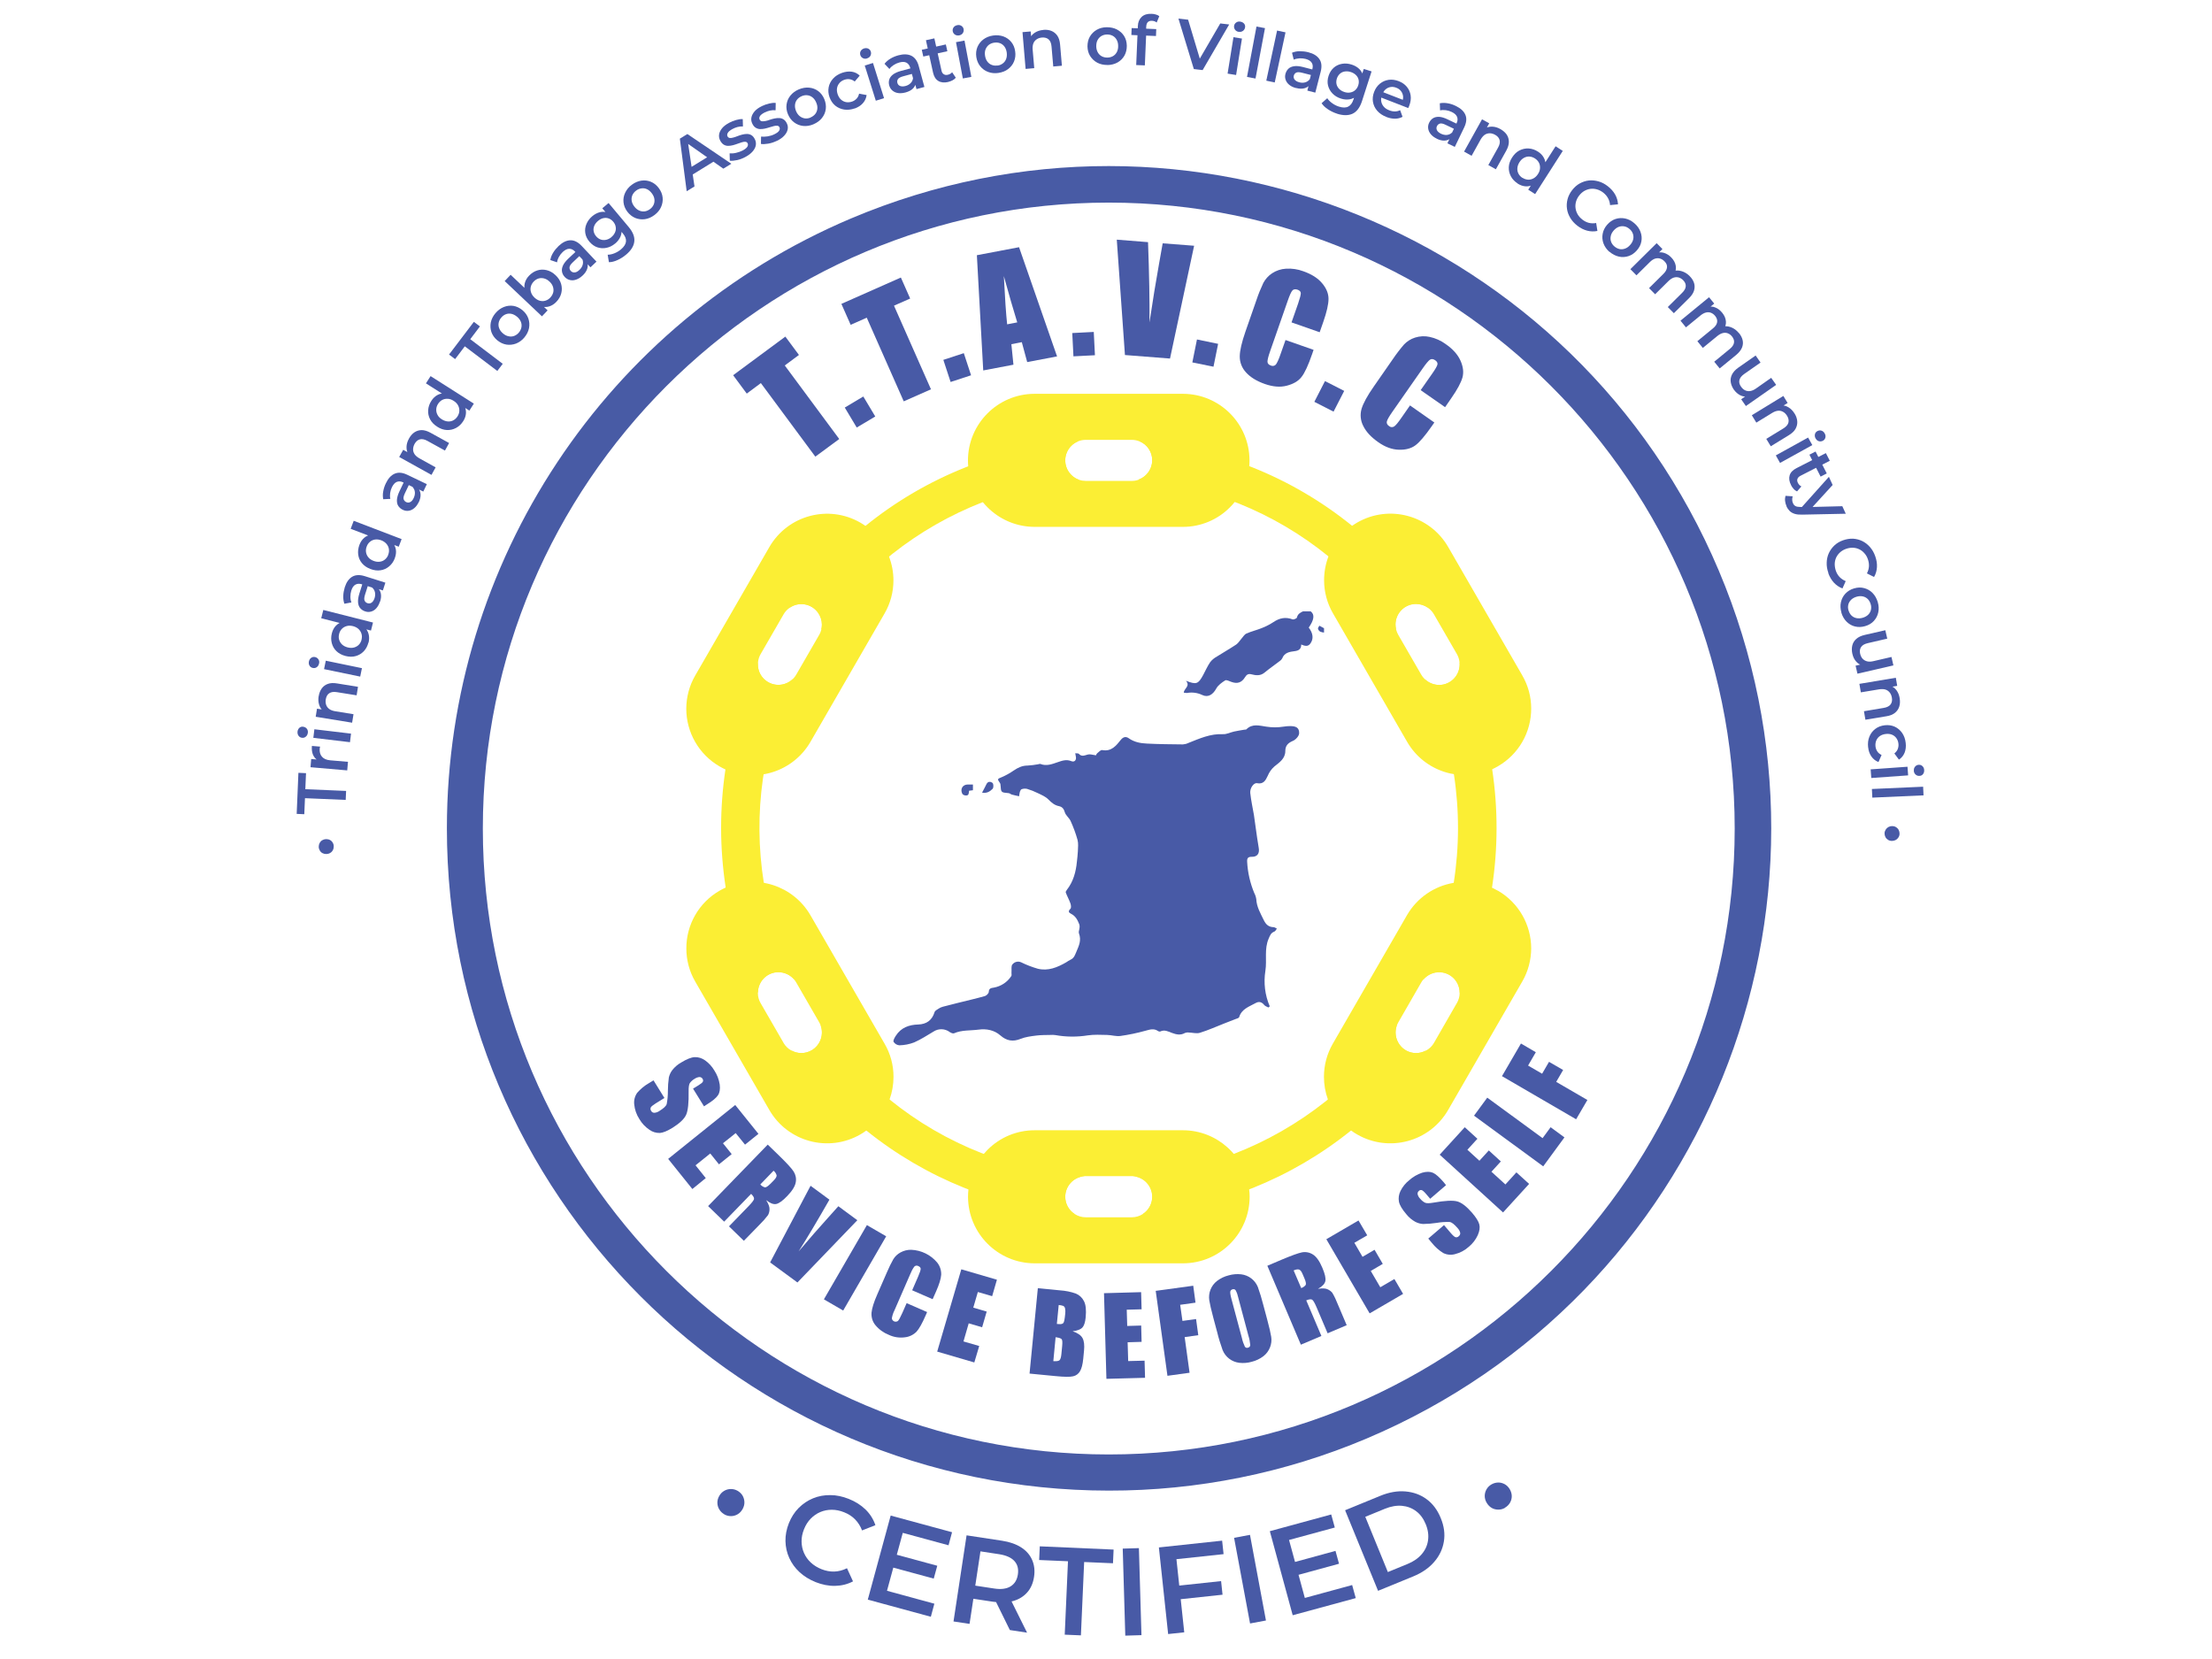 <?xml version="1.0" encoding="UTF-8"?>
<svg xmlns="http://www.w3.org/2000/svg" id="Layer_1" viewBox="0 0 320 240">
  <defs>
    <style>.cls-1{fill:#485aa6;}.cls-2{fill:#fbee34;}.cls-3{fill:#485ba5;}</style>
  </defs>
  <g id="TTAVCC_NATIONAL">
    <g id="TTAVCC_LOGO">
      <path class="cls-1" d="M189.63,88.46q.87,.66-.3,2.33c.64,.84,.72,1.63,.24,2.3-.37,.52-.84,.34-1.33,.15,.01,.68-.39,.89-.95,.96-.74,.09-1.48,.21-1.8,1.05-.08,.15-.2,.28-.34,.37-.73,.56-1.5,1.09-2.2,1.67-.61,.51-1.26,.43-1.91,.26-.45-.12-.7,.04-.93,.42-.49,.8-1.13,.99-1.99,.67-.29-.11-.7-.32-.88-.21-.49,.31-1.02,.69-1.29,1.18-.46,.84-1.15,1.34-2.01,.94-.68-.33-1.46-.44-2.21-.3-.16,0-.32-.02-.48-.05,.04-.61,.98-.93,.32-1.72,1.5,.59,1.77,.49,2.48-.82,.34-.63,.63-1.3,1.03-1.88,.26-.33,.59-.6,.96-.8,.93-.59,1.88-1.13,2.8-1.74,.3-.21,.5-.56,.75-.84s.43-.62,.73-.75c.72-.32,1.51-.5,2.24-.8,.59-.23,1.15-.52,1.67-.86,.87-.59,1.75-.77,2.76-.39,.16,.06,.59-.13,.63-.26,.11-.52,.48-.71,.88-.9h1.14Z"></path>
      <path class="cls-1" d="M191.53,91.51c-.18-.02-.36-.06-.53-.13-.16-.09-.28-.24-.33-.42-.03-.13,.12-.29,.2-.44l.67,.36v.63Z"></path>
      <path class="cls-1" d="M183.5,145.75c-.21-.12-.46-.18-.6-.35-.36-.45-.76-.57-1.26-.29-.93,.52-2.02,.84-2.38,2.04-.04,.13-.33,.2-.51,.27-.52,.21-1.05,.42-1.57,.61-1.2,.47-2.37,1-3.6,1.38-.48,.15-1.07-.03-1.61-.04-.18-.03-.37,0-.54,.06-.64,.37-1.26,.23-1.88,0-.55-.21-1.08-.51-1.7-.21-.1,.03-.21,.01-.3-.05-.63-.45-1.22-.22-1.87-.05-1.19,.33-2.4,.58-3.61,.75-.63,.08-1.28-.14-1.93-.15-.92-.02-1.85-.07-2.76,.06-1.56,.25-3.15,.24-4.71-.04-.23-.03-.46-.04-.69-.02-.69,.02-1.39,0-2.07,.09-.77,.1-1.56,.19-2.27,.48-1.12,.45-2.03,.28-2.92-.5s-2.02-.99-3.14-.84c-1.18,.16-2.42,.03-3.56,.53-.16,.07-.45-.06-.63-.18-.68-.51-1.61-.54-2.32-.08-.93,.55-1.84,1.15-2.82,1.58-.68,.26-1.4,.4-2.13,.42-.35-.02-.66-.21-.85-.5-.09-.21,.16-.63,.33-.89,.75-1.17,1.9-1.58,3.22-1.62,1.21-.04,2.01-.6,2.38-1.79,.06-.21,.35-.35,.56-.49,.19-.13,.4-.23,.63-.29,.7-.19,1.41-.37,2.12-.54,1.32-.33,2.65-.63,3.96-1,.24-.07,.56-.39,.57-.6,.03-.55,.34-.56,.75-.63,1.03-.19,1.94-.79,2.51-1.67,.09-.13,0-.38,.03-.57,.03-.38-.07-.88,.13-1.11,.3-.38,.82-.51,1.26-.31,.77,.38,1.58,.69,2.41,.93,1.49,.37,2.83-.19,4.1-.92,.21-.13,.42-.29,.65-.39,.51-.23,.63-.68,.84-1.16,.37-.87,.74-1.63,.37-2.64-.12-.32,.23-.84,.03-1.35-.25-.63-.55-1.18-1.18-1.49-.36-.18-.44-.37-.09-.72,.14-.13,.09-.55,0-.79-.19-.53-.47-1.03-.67-1.56-.04-.1,.08-.3,.18-.42,.92-1.19,1.29-2.58,1.43-4.04,.05-.5,.12-1,.14-1.5,.02-.56,.09-1.15-.05-1.67-.26-.93-.6-1.84-1-2.72-.21-.46-.71-.81-.84-1.27-.15-.51-.38-.78-.85-.88-.63-.13-1.07-.5-1.52-.96-.41-.42-.99-.66-1.53-.92-.5-.25-1.03-.46-1.57-.62-.26-.05-.53-.04-.77,.05-.12,.03-.21,.23-.26,.38-.05,.21-.09,.42-.11,.64-.35-.08-.7-.14-1.05-.24-.17-.05-.31-.21-.48-.21-1.09-.1-1.09-.09-1.16-1.17,0-.1-.02-.19-.07-.28-.42-.63-.42-.58,.29-.88,.6-.26,1.16-.58,1.7-.95,.61-.42,1.23-.71,1.99-.71,.5-.03,1-.09,1.5-.18,.13-.02,.27-.09,.37-.05,.87,.35,1.71,.01,2.47-.25,.7-.24,1.28-.45,2.02-.15,.39,.16,.74-.12,.63-.66-.03-.14-.05-.28-.09-.49,.21,.03,.44-.01,.52,.08,.42,.47,.84,.22,1.32,.1,.32-.08,.7,.06,1.16,.12,.03-.11,.09-.21,.17-.29,.22-.19,.52-.51,.73-.47,1.34,.25,2.03-.65,2.7-1.49,.38-.47,.78-.48,1.14-.22,.81,.57,1.72,.73,2.64,.77,1.73,.09,3.47,.1,5.2,.12,.27-.02,.54-.09,.79-.21,1.61-.64,3.19-1.36,5-1.27,.53,.03,1.06-.26,1.6-.38,.49-.11,.99-.18,1.49-.27,.1-.02,.25,0,.3-.05,.85-.88,1.94-.52,2.87-.39,.83,.13,1.68,.13,2.51,0,.31-.05,.63-.08,.95-.08,.89,0,1.33,.26,1.3,1.05-.01,.38-.49,.91-.88,1.08-.72,.3-1.12,.69-1.12,1.48,0,1.1-.87,1.66-1.59,2.24-.42,.37-.75,.84-.96,1.36-.31,.66-.62,1.23-1.54,1.05-.48-.09-1.05,.72-.98,1.42,.11,1.07,.35,2.12,.53,3.18,.1,.63,.17,1.24,.26,1.86,.14,.98,.27,1.97,.44,2.93,.13,.78-.21,1.28-1.02,1.26-.56-.01-.69,.22-.66,.73,.08,1.54,.43,3.06,1.02,4.49,.15,.28,.25,.58,.3,.9,.05,1.12,.6,2.04,1.07,3.01,.3,.63,.69,1.03,1.43,1.05,.16,0,.32,.14,.48,.21-.12,.15-.21,.37-.37,.43-.5,.18-.63,.58-.82,1.02-.66,1.51-.23,3.1-.47,4.64-.28,1.74-.07,3.53,.63,5.15l-.16,.14Z"></path>
      <path class="cls-1" d="M140.75,114.32l-.56,.07c0,.19-.04,.37-.1,.54-.14,.26-.76,.16-.89-.12-.32-.69,.07-1.32,.82-1.32h.73v.82Z"></path>
      <path class="cls-1" d="M142.07,114.67c.23-.44,.44-.82,.63-1.22,.22-.47,.64-.39,.89-.18,.15,.13,.16,.68,.01,.84-.36,.37-.83,.69-1.52,.56Z"></path>
      <path class="cls-2" d="M154.1,66.59c0-.79,.32-1.54,.87-2.09,.28-.28,.61-.5,.98-.65-11.26,.86-21.99,5.13-30.76,12.24-4.22,3.41-7.93,7.41-11.02,11.87,1.33-.96,3.18-.67,4.15,.66,.37,.51,.57,1.11,.57,1.74,0,.25-.03,.5-.1,.75,5.78-8.35,13.92-14.79,23.39-18.47,4.47-1.73,9.17-2.81,13.95-3.21-1.21-.41-2.03-1.55-2.03-2.83Zm49.28,85.36c-1.3-.75-1.84-2.36-1.26-3.74-5.81,8.49-14.05,15.02-23.65,18.73-4.68,1.8-9.6,2.89-14.6,3.23,1.64,.09,2.89,1.49,2.8,3.13-.04,.73-.35,1.42-.87,1.94-.15,.15-.32,.29-.5,.4,11.03-.94,21.52-5.15,30.14-12.09,4.15-3.34,7.81-7.24,10.88-11.6-.92,.52-2.04,.52-2.95,0Zm-92.88-24.23c-1.61-10.04-.14-20.32,4.2-29.51-1.16,1.16-3.05,1.15-4.2-.01-.56-.56-.87-1.32-.86-2.11,0-.1,0-.2,.02-.3-2.32,4.9-3.91,10.12-4.71,15.49h0c-.85,5.67-.84,11.44,.03,17.11,.81,5.29,2.38,10.43,4.67,15.27,0-.02,0-.03,0-.05,0-1.64,1.32-2.98,2.96-2.98,.9,0,1.75,.4,2.32,1.1-2.15-4.43-3.64-9.15-4.41-14.01Zm43.6,45.41c0-1.58,1.23-2.88,2.81-2.97-10.33-.71-20.19-4.58-28.23-11.11-3.85-3.11-7.22-6.76-10.01-10.85,.58,1.39,.04,2.99-1.26,3.74-.92,.53-2.05,.53-2.97,0,3.07,4.35,6.73,8.26,10.88,11.6,8.62,6.94,19.11,11.15,30.14,12.09-.85-.55-1.37-1.49-1.36-2.5Zm61.76-61.83h0c-.8-5.37-2.39-10.58-4.71-15.49,.01,.1,.02,.2,.02,.3,0,1.64-1.32,2.98-2.96,2.98-.79,0-1.55-.31-2.11-.86,2.07,4.37,3.5,9.01,4.23,13.79,.8,5.21,.79,10.51-.03,15.72-.77,4.87-2.26,9.59-4.41,14.02,1.03-1.28,2.91-1.47,4.18-.44,.7,.57,1.1,1.42,1.1,2.32,0,.02,0,.03,0,.05,2.28-4.84,3.86-9.98,4.67-15.27,.87-5.67,.88-11.44,.03-17.11h0Zm-15.81-31.22c-1.42-1.42-2.91-2.76-4.46-4.02-8.77-7.11-19.5-11.38-30.76-12.24,1.52,.62,2.25,2.35,1.63,3.87-.33,.8-.99,1.42-1.81,1.7,10.08,.84,19.67,4.71,27.52,11.09,3.76,3.05,7.06,6.62,9.81,10.6-.06-.24-.1-.5-.1-.75,0-1.64,1.32-2.97,2.96-2.98,.63,0,1.25,.2,1.76,.57-1.94-2.81-4.14-5.43-6.55-7.85Z"></path>
      <path class="cls-2" d="M171.14,56.97h-21.48c-5.31,.01-9.62,4.32-9.63,9.63,0,.29,.01,.57,.04,.85,.46,4.96,4.61,8.75,9.58,8.77h21.49c2.55,0,5-1.02,6.79-2.83,.24-.24,.47-.49,.68-.76,1.2-1.48,1.94-3.28,2.11-5.18,.03-.28,.04-.56,.04-.85-.01-5.31-4.31-9.61-9.62-9.63Zm-4.45,9.63c0,1.28-.82,2.41-2.03,2.82-.3,.1-.62,.16-.94,.15h-6.64c-.32,0-.64-.05-.94-.15-1.56-.52-2.4-2.2-1.88-3.76,.15-.44,.39-.84,.72-1.16,.28-.28,.61-.5,.98-.65,.35-.15,.74-.22,1.12-.22h6.64c.38,0,.76,.07,1.12,.22,1.12,.45,1.85,1.54,1.85,2.75h0Z"></path>
      <path class="cls-2" d="M180.7,172.07c-.55-4.87-4.66-8.55-9.56-8.56h-21.48c-2.55,0-4.99,1.01-6.79,2.82-.19,.19-.37,.39-.55,.6-1.24,1.46-2.01,3.25-2.22,5.15-.04,.35-.06,.7-.06,1.05,.01,5.31,4.32,9.62,9.63,9.63h21.48c5.31-.01,9.62-4.32,9.63-9.63,0-.35-.02-.7-.07-1.05Zm-15.38,3.56c-.48,.31-1.03,.47-1.6,.47h-6.64c-.57,0-1.12-.16-1.6-.47h0c-1.38-.88-1.79-2.72-.9-4.11,.51-.8,1.38-1.31,2.34-1.37h6.98c1.64,.09,2.89,1.49,2.8,3.13-.04,.73-.35,1.42-.87,1.94-.15,.15-.32,.29-.5,.4h0Z"></path>
      <path class="cls-2" d="M128.62,80.51c-.67-1.78-1.86-3.33-3.42-4.43-.24-.17-.49-.33-.75-.48-4.6-2.64-10.47-1.07-13.14,3.52l-10.74,18.61c-.84,1.45-1.28,3.1-1.29,4.78,0,3.45,1.83,6.63,4.81,8.36,.28,.16,.56,.31,.85,.44h0c4.51,2.01,9.8,.3,12.29-3.96l10.74-18.61c.84-1.45,1.28-3.1,1.28-4.78,0-1.18-.22-2.34-.64-3.44Zm-10.11,11.33l-3.32,5.75c-.82,1.42-2.64,1.91-4.06,1.1-.93-.53-1.5-1.52-1.49-2.59,0-.1,0-.2,.02-.3,.04-.42,.17-.82,.38-1.18l3.32-5.75c.21-.36,.49-.68,.84-.92h0c1.33-.96,3.19-.66,4.15,.68,.36,.5,.56,1.11,.56,1.73,0,.25-.03,.5-.1,.75-.07,.26-.17,.51-.3,.74h0Z"></path>
      <path class="cls-2" d="M216.7,128.86c-1.94-1.12-4.21-1.53-6.42-1.14-2.82,.47-5.29,2.18-6.73,4.66l-10.74,18.61c-.84,1.45-1.28,3.1-1.28,4.78,0,1.12,.19,2.23,.57,3.28,.64,1.8,1.81,3.36,3.35,4.49,.29,.21,.58,.41,.89,.58,4.6,2.64,10.47,1.07,13.14-3.52l10.74-18.61c.84-1.45,1.28-3.1,1.29-4.78,0-3.45-1.83-6.63-4.81-8.36Zm-5.94,16.24l-3.31,5.76c-.26,.46-.64,.83-1.1,1.09-1.42,.82-3.24,.33-4.05-1.09-.26-.45-.4-.97-.4-1.49,0-.4,.08-.79,.23-1.16h0c.05-.11,.1-.21,.16-.32l3.32-5.77c.08-.14,.17-.27,.27-.39,1.03-1.28,2.91-1.47,4.18-.44,.7,.57,1.1,1.42,1.1,2.32,0,.02,0,.03,0,.05,0,.5-.14,.99-.39,1.43h0Z"></path>
      <path class="cls-2" d="M220.23,97.72l-10.74-18.61c-2.67-4.59-8.54-6.16-13.14-3.52-.26,.15-.51,.31-.75,.48-1.56,1.1-2.75,2.65-3.42,4.43-.42,1.1-.63,2.27-.63,3.44,0,1.68,.44,3.33,1.28,4.78l10.74,18.61c2.48,4.27,7.78,5.97,12.29,3.96h0c.28-.13,.56-.28,.84-.44,2.99-1.72,4.82-4.91,4.81-8.36,0-1.68-.44-3.33-1.29-4.78Zm-9.07-1.62c0,1.64-1.32,2.98-2.96,2.99-1.07,0-2.06-.57-2.6-1.5l-3.32-5.75c-.13-.23-.23-.48-.3-.73-.06-.24-.1-.5-.1-.75,0-1.64,1.32-2.97,2.96-2.98,.63,0,1.25,.2,1.76,.57h0c.34,.24,.63,.55,.84,.92l3.32,5.75c.21,.36,.34,.77,.38,1.18,.01,.1,.02,.2,.02,.3Z"></path>
      <path class="cls-2" d="M127.97,150.99l-10.74-18.61c-2.48-4.25-7.76-5.97-12.26-3.98-.3,.14-.59,.29-.87,.45-2.99,1.72-4.82,4.91-4.81,8.36,0,1.68,.44,3.33,1.28,4.78l10.74,18.61c2.67,4.59,8.54,6.16,13.14,3.52,.31-.18,.6-.37,.89-.58,1.54-1.13,2.71-2.69,3.35-4.49,.38-1.05,.57-2.16,.57-3.28,0-1.68-.44-3.33-1.29-4.78Zm-14.62-.13l-3.32-5.75c-.25-.43-.39-.93-.39-1.43,0-.02,0-.03,0-.05,0-1.64,1.32-2.98,2.96-2.98,.9,0,1.75,.4,2.32,1.1,.1,.12,.19,.25,.27,.39l3.32,5.75c.06,.1,.11,.21,.16,.32h0c.58,1.39,.04,2.99-1.26,3.74-.92,.53-2.05,.53-2.97,0-.45-.26-.83-.63-1.09-1.08Z"></path>
      <path class="cls-1" d="M113.61,48.69l1.97,2.66-2.05,1.52,7.88,10.64-3.46,2.55-7.88-10.64-2.04,1.52-1.97-2.66,7.56-5.59Z"></path>
      <path class="cls-1" d="M124.89,57.36l1.73,2.89-2.68,1.6-1.73-2.89,2.68-1.6Z"></path>
      <path class="cls-1" d="M130.33,40.16l1.34,3.03-2.34,1.03,5.35,12.1-3.94,1.74-5.35-12.1-2.33,1.03-1.34-3.03,8.6-3.81Z"></path>
      <path class="cls-1" d="M139.43,51.09l1.05,3.2-2.96,.97-1.05-3.2,2.96-.97Z"></path>
      <path class="cls-1" d="M147.42,35.76l5.5,15.8-4.32,.82-.78-2.88-1.51,.29,.3,2.97-4.37,.83-.92-16.67,6.11-1.16Zm-.26,10.88c-.56-1.8-1.2-4.03-1.94-6.7,.16,3.19,.32,5.52,.48,6.98l1.45-.28Z"></path>
      <path class="cls-1" d="M158.23,48.02l.17,3.37-3.11,.16-.17-3.37,3.11-.16Z"></path>
      <path class="cls-1" d="M172.75,35.54l-3.49,16.33-6.52-.51-1.18-16.69,4.52,.36c.17,4.58,.24,8.46,.21,11.62,.47-3.16,.93-5.96,1.37-8.41l.54-3.04,4.53,.35Z"></path>
      <path class="cls-1" d="M176.22,49.74l-.67,3.31-3.06-.62,.67-3.32,3.05,.63Z"></path>
      <path class="cls-1" d="M190.9,48.06l-4.06-1.42,.95-2.72c.27-.79,.4-1.3,.39-1.52s-.18-.39-.47-.49c-.33-.12-.59-.07-.76,.13s-.4,.71-.67,1.5l-2.53,7.25c-.27,.76-.39,1.27-.39,1.53,0,.26,.17,.45,.49,.56,.24,.12,.54,.06,.72-.14,.17-.21,.42-.73,.71-1.59l.69-1.96,4.06,1.42-.21,.61c-.56,1.62-1.07,2.73-1.54,3.32-.46,.6-1.18,1.01-2.14,1.26s-2.01,.15-3.16-.25c-1.19-.42-2.1-.98-2.72-1.67-.59-.63-.92-1.46-.91-2.33,.01-.85,.29-2.04,.82-3.57l1.59-4.56c.28-.85,.62-1.68,1-2.49,.3-.56,.73-1.04,1.26-1.39,.6-.4,1.3-.63,2.02-.67,.85-.05,1.7,.07,2.5,.37,1.2,.42,2.1,.99,2.72,1.73,.62,.73,.93,1.49,.93,2.26,0,.78-.25,1.89-.76,3.35l-.52,1.49Z"></path>
      <path class="cls-1" d="M194.46,56.55l-1.54,3-2.78-1.42,1.54-3,2.78,1.42Z"></path>
      <path class="cls-1" d="M209.05,58.9l-3.53-2.46,1.65-2.36c.48-.68,.74-1.14,.78-1.36s-.06-.42-.32-.6c-.29-.2-.55-.23-.77-.08-.22,.15-.57,.57-1.05,1.26l-4.4,6.3c-.46,.66-.72,1.12-.78,1.37s.04,.48,.32,.67c.2,.18,.5,.2,.73,.06,.22-.14,.59-.58,1.11-1.34l1.19-1.71,3.52,2.47-.37,.53c-.98,1.4-1.77,2.33-2.38,2.78-.61,.45-1.41,.66-2.39,.63-.99-.03-1.98-.39-2.97-1.09-1.03-.72-1.76-1.5-2.17-2.34-.4-.76-.49-1.66-.25-2.48,.24-.81,.83-1.89,1.76-3.22l2.76-3.97c.5-.74,1.05-1.46,1.63-2.13,.44-.46,.98-.8,1.58-.99,.69-.22,1.42-.26,2.13-.1,.83,.18,1.62,.53,2.3,1.03,1.04,.72,1.76,1.52,2.15,2.4,.39,.87,.49,1.68,.29,2.43-.21,.75-.75,1.76-1.63,3.02l-.89,1.29Z"></path>
      <path class="cls-1" d="M101.84,160.04l-1.58-2.55,.78-.48c.37-.23,.58-.4,.64-.53,.06-.14,.04-.3-.05-.42-.09-.16-.26-.25-.44-.25-.25,.02-.49,.11-.69,.25-.28,.15-.52,.37-.71,.63-.12,.21-.18,.59-.17,1.17,.03,1.67-.09,2.81-.36,3.41-.27,.6-.92,1.22-1.95,1.87-.75,.46-1.36,.72-1.83,.76-.55,.02-1.09-.14-1.53-.46-.59-.4-1.09-.92-1.45-1.54-.42-.64-.68-1.38-.75-2.14-.07-.59,.09-1.19,.43-1.67,.48-.55,1.04-1.02,1.67-1.38l.69-.42,1.58,2.55-1.29,.8c-.39,.25-.63,.44-.69,.58-.07,.16-.04,.35,.06,.49,.09,.17,.27,.28,.47,.27,.26-.02,.51-.11,.72-.26,.63-.39,.98-.72,1.06-1.01,.12-.62,.17-1.25,.17-1.88,0-.66,.05-1.31,.14-1.96,.09-.39,.26-.76,.51-1.08,.34-.43,.77-.8,1.25-1.07,.81-.5,1.47-.76,1.97-.79,.54-.02,1.06,.15,1.5,.46,.55,.39,1.01,.89,1.35,1.47,.4,.61,.67,1.31,.78,2.04,.08,.64,0,1.16-.25,1.54s-.79,.84-1.63,1.35l-.41,.27Z"></path>
      <path class="cls-1" d="M106.35,159.84l3.37,4.19-1.94,1.56-1.35-1.67-1.84,1.47,1.26,1.57-1.84,1.48-1.26-1.57-2.13,1.71,1.48,1.85-1.94,1.58-3.5-4.36,9.68-7.78Z"></path>
      <path class="cls-1" d="M111.07,165.59l1.64,1.59c1.09,1.06,1.79,1.82,2.09,2.28,.3,.46,.42,1.02,.32,1.56-.09,.58-.51,1.25-1.24,2.01-.67,.7-1.21,1.08-1.61,1.15-.4,.07-.88-.12-1.43-.56,.35,.56,.51,1.01,.48,1.35,0,.28-.08,.56-.21,.81-.37,.49-.78,.95-1.22,1.38l-2.28,2.34-2.15-2.09,2.87-2.96c.46-.48,.71-.81,.75-.99,.04-.19-.11-.44-.42-.75l-3.9,4.02-2.32-2.25,8.63-8.9Zm.84,3.77l-1.92,1.99c.17,.2,.4,.34,.65,.42,.17,.03,.45-.15,.84-.54l.48-.49c.27-.28,.4-.52,.39-.7-.06-.26-.22-.5-.43-.67h0Z"></path>
      <path class="cls-1" d="M124.04,176.51l-8.68,9.02-3.95-2.9,5.85-11.09,2.73,2.01c-1.71,2.99-3.19,5.48-4.46,7.49,1.55-1.83,2.95-3.43,4.2-4.81l1.55-1.73,2.74,2.02Z"></path>
      <path class="cls-1" d="M128.2,178.85l-6.22,10.74-2.79-1.62,6.22-10.74,2.79,1.62Z"></path>
      <path class="cls-1" d="M134.92,187.95l-2.96-1.29,.86-1.98c.25-.57,.37-.95,.37-1.12,0-.17-.11-.3-.33-.4-.18-.11-.42-.09-.58,.06-.25,.33-.44,.7-.59,1.08l-2.3,5.28c-.18,.35-.3,.73-.37,1.13,.03,.3,.31,.52,.61,.49,.1-.01,.19-.05,.27-.1,.14-.14,.35-.52,.63-1.15l.63-1.43,2.96,1.29-.19,.44c-.51,1.18-.96,1.98-1.34,2.4-.45,.45-1.04,.74-1.67,.81-.8,.11-1.62-.01-2.35-.36-.76-.3-1.42-.78-1.94-1.41-.41-.5-.6-1.14-.55-1.79,.06-.63,.33-1.51,.82-2.62l1.45-3.32c.26-.62,.56-1.22,.89-1.81,.25-.4,.6-.73,1.02-.96,.47-.26,1.01-.4,1.55-.39,1.47,.06,2.84,.73,3.78,1.86,.39,.5,.59,1.11,.57,1.75-.04,.58-.29,1.4-.76,2.46l-.48,1.08Z"></path>
      <path class="cls-1" d="M139.05,183.62l5.17,1.51-.69,2.38-2.07-.6-.66,2.26,1.94,.57-.66,2.27-1.94-.57-.76,2.62,2.28,.66-.71,2.38-5.37-1.57,3.49-11.91Z"></path>
      <path class="cls-1" d="M150.15,186.36l3.2,.31c.78,.05,1.54,.2,2.28,.46,.51,.21,.92,.59,1.17,1.08,.28,.51,.36,1.3,.26,2.37-.07,.72-.23,1.21-.49,1.48s-.72,.44-1.4,.53c.73,.24,1.2,.57,1.43,.98s.3,1.03,.22,1.83l-.11,1.14c-.08,.84-.24,1.45-.47,1.83-.21,.37-.57,.64-.99,.73-.43,.11-1.29,.1-2.59-.03l-3.72-.36,1.2-12.35Zm2.56,7.09l-.33,3.46c.45,.03,.75-.01,.89-.13s.23-.42,.28-.92l.11-1.15c.05-.53,.03-.86-.08-.98-.1-.12-.39-.22-.87-.28h0Zm.45-4.67l-.27,2.75,.32,.02c.32,.03,.52-.03,.63-.17s.19-.59,.26-1.32c.04-.27,.03-.55-.03-.82-.04-.14-.13-.25-.25-.32-.21-.07-.44-.12-.66-.13h0Z"></path>
      <path class="cls-1" d="M159.7,187.08l5.38-.15,.07,2.48-2.15,.06,.07,2.35,2.02-.06,.06,2.36-2.02,.06,.08,2.72,2.37-.06,.07,2.48-5.59,.15-.35-12.4Z"></path>
      <path class="cls-1" d="M167.21,186.74l5.41-.74,.33,2.45-2.22,.31,.33,2.33,1.97-.27,.32,2.34-1.97,.27,.71,5.16-3.2,.44-1.7-12.3Z"></path>
      <path class="cls-1" d="M183.3,190.81c.32,1.2,.52,2.06,.6,2.58,.08,.51,.02,1.03-.17,1.52-.2,.51-.53,.95-.95,1.28-.5,.38-1.08,.66-1.69,.81-.59,.17-1.2,.22-1.81,.15-1.08-.13-2-.83-2.41-1.84-.3-.84-.57-1.7-.78-2.57l-.55-2.05c-.32-1.2-.52-2.07-.6-2.58-.16-1.07,.27-2.14,1.12-2.8,.5-.38,1.07-.66,1.69-.81,.59-.17,1.21-.22,1.81-.15,1.08,.13,2,.83,2.41,1.84,.3,.84,.56,1.7,.78,2.57l.55,2.05Zm-4.17-3.11c-.08-.37-.2-.72-.38-1.05-.1-.14-.28-.19-.44-.13-.15,.03-.27,.14-.32,.29-.05,.15,0,.53,.17,1.15l1.5,5.6c.09,.43,.24,.86,.43,1.26,.1,.15,.29,.21,.46,.14,.18-.04,.32-.19,.32-.38-.04-.46-.13-.92-.27-1.36l-1.47-5.51Z"></path>
      <path class="cls-1" d="M183.35,183.11l2.09-.89c1.4-.59,2.37-.94,2.92-1.05,.54-.1,1.1,.01,1.57,.31,.5,.31,.96,.95,1.37,1.93,.38,.89,.52,1.53,.43,1.93-.09,.4-.45,.77-1.07,1.11,.65-.1,1.13-.08,1.43,.08,.26,.12,.48,.29,.66,.51,.31,.53,.57,1.09,.79,1.66l1.28,3.01-2.76,1.17-1.61-3.79c-.26-.61-.47-.97-.63-1.07s-.44-.07-.85,.1l2.19,5.15-2.97,1.26-4.85-11.42Zm3.8,.69l1.09,2.54c.25-.08,.47-.23,.64-.44,.09-.15,.04-.48-.18-.98l-.27-.63c-.15-.36-.32-.57-.5-.63s-.45-.02-.79,.13Z"></path>
      <path class="cls-1" d="M191.88,179.27l4.65-2.71,1.26,2.15-1.86,1.08,1.18,2.03,1.74-1.02,1.19,2.04-1.74,1.02,1.38,2.36,2.04-1.19,1.26,2.15-4.84,2.82-6.26-10.72Z"></path>
      <path class="cls-1" d="M209.17,171.47l-2.27,1.95-.6-.7c-.28-.33-.49-.51-.63-.55-.15-.04-.3,0-.41,.12-.14,.11-.21,.29-.18,.47,.06,.24,.18,.47,.36,.64,.2,.25,.45,.46,.74,.6,.22,.09,.61,.08,1.19-.02,1.65-.29,2.79-.35,3.43-.18,.64,.17,1.35,.72,2.15,1.64,.58,.67,.93,1.23,1.05,1.67s.05,.97-.22,1.58c-.3,.65-.74,1.22-1.29,1.67-.57,.52-1.25,.88-2,1.07-.58,.16-1.19,.1-1.72-.17-.62-.39-1.17-.88-1.62-1.45l-.53-.63,2.28-1.95,.98,1.15c.3,.35,.53,.55,.68,.6,.17,.04,.35-.01,.47-.14,.16-.12,.24-.31,.21-.5-.06-.25-.19-.48-.37-.67-.48-.56-.86-.86-1.16-.89-.63-.02-1.26,.02-1.88,.13-.65,.1-1.31,.15-1.97,.16-.4-.03-.79-.14-1.14-.33-.48-.27-.91-.63-1.26-1.07-.62-.72-.98-1.33-1.08-1.82-.1-.53-.02-1.07,.22-1.55,.3-.61,.73-1.14,1.26-1.56,.54-.49,1.19-.86,1.88-1.09,.63-.18,1.15-.17,1.56,.01s.94,.65,1.58,1.4l.31,.39Z"></path>
      <path class="cls-1" d="M208.27,167.05l3.63-3.98,1.83,1.67-1.45,1.59,1.74,1.59,1.36-1.49,1.74,1.59-1.36,1.49,2.02,1.84,1.59-1.75,1.84,1.67-3.77,4.13-9.17-8.36Z"></path>
      <path class="cls-1" d="M215.15,158.79l8.01,5.86,1.16-1.58,2,1.47-3.07,4.19-10.01-7.33,1.91-2.6Z"></path>
      <path class="cls-1" d="M217.28,155.69l2.75-4.73,2.15,1.26-1.12,1.93,2.03,1.18,1-1.72,2.04,1.18-1,1.72,4.51,2.62-1.63,2.79-10.73-6.24Z"></path>
      <path class="cls-3" d="M160.4,215.64c-52.91-.03-95.78-42.95-95.75-95.86,.02-38.46,23.05-73.19,58.47-88.18,48.74-20.59,104.94,2.23,125.54,50.97,20.59,48.74-2.23,104.94-50.97,125.54-11.79,4.99-24.48,7.55-37.28,7.53Zm0-186.33c-49.93,0-90.55,40.62-90.55,90.55s40.62,90.55,90.55,90.55,90.55-40.62,90.55-90.55S210.33,29.31,160.4,29.31h0Z"></path>
    </g>
  </g>
  <g>
    <path class="cls-1" d="M48.28,122.46c0,.19-.04,.37-.13,.53-.09,.17-.21,.3-.38,.4-.16,.1-.35,.15-.56,.16-.21,0-.39-.04-.56-.13-.17-.09-.3-.22-.39-.39-.1-.17-.15-.34-.15-.53,0-.2,.04-.38,.13-.55,.09-.17,.21-.3,.38-.4s.34-.15,.55-.16c.21,0,.4,.04,.57,.13,.17,.09,.3,.22,.39,.38,.1,.16,.15,.34,.15,.54Z"></path>
    <path class="cls-1" d="M50.01,115.72l-5.89-.25-.1,2.32-1.1-.05,.25-5.94,1.1,.05-.1,2.32,5.9,.25-.06,1.3Z"></path>
    <path class="cls-1" d="M50.24,111.45l-5.32-.46,.1-1.19,1.46,.13-.44,.1c-.34-.19-.59-.46-.75-.82-.16-.36-.21-.79-.17-1.3l1.19,.1c-.02,.05-.03,.1-.04,.15,0,.05-.01,.09-.02,.14-.04,.47,.06,.86,.32,1.16,.25,.3,.65,.48,1.19,.53l2.58,.22-.11,1.25Z"></path>
    <path class="cls-1" d="M44.53,106.02c-.03,.23-.12,.41-.29,.55s-.35,.19-.55,.16c-.21-.02-.38-.12-.5-.29-.12-.17-.17-.36-.15-.6,.03-.23,.12-.41,.27-.55,.15-.13,.33-.19,.54-.16,.22,.03,.39,.12,.53,.28,.13,.16,.18,.36,.16,.6Zm6.1,1.35l-5.3-.63,.15-1.24,5.3,.63-.15,1.24Z"></path>
    <path class="cls-1" d="M46.11,100.69c.07-.42,.21-.78,.43-1.09,.22-.31,.51-.53,.88-.66,.37-.14,.82-.16,1.35-.07l3.02,.49-.2,1.23-2.86-.46c-.47-.08-.83-.02-1.1,.16-.27,.18-.43,.47-.5,.87-.05,.29-.03,.56,.05,.8s.23,.44,.44,.6,.5,.27,.85,.33l2.67,.43-.2,1.23-5.27-.86,.19-1.17,1.42,.23-.47,.14c-.31-.24-.52-.55-.64-.93-.12-.38-.15-.8-.07-1.26Z"></path>
    <path class="cls-1" d="M46.15,96c-.05,.23-.16,.4-.33,.52s-.36,.15-.56,.11c-.21-.04-.37-.15-.48-.33-.11-.18-.14-.38-.09-.61,.05-.23,.15-.4,.32-.52,.17-.12,.35-.16,.55-.12,.21,.04,.38,.15,.5,.33,.12,.17,.15,.38,.1,.61Zm5.96,1.88l-5.23-1.08,.25-1.22,5.23,1.08-.25,1.22Z"></path>
    <path class="cls-1" d="M53.67,91.22l-1.22-.31-1.36-.4-1.4-.25-3.22-.82,.3-1.2,7.19,1.82-.29,1.15Zm-.37,1.73c-.13,.5-.35,.92-.67,1.26-.32,.34-.71,.57-1.16,.7-.45,.13-.95,.12-1.48-.01-.54-.14-.97-.37-1.31-.69s-.56-.72-.68-1.17-.12-.93,.01-1.43c.11-.43,.3-.8,.58-1.09,.28-.29,.64-.49,1.07-.59s.96-.08,1.57,.08c.6,.15,1.07,.38,1.42,.67s.57,.64,.67,1.03c.11,.39,.1,.81,0,1.26Zm-1-.41c.07-.29,.08-.57,0-.83-.07-.26-.21-.49-.42-.7-.21-.2-.48-.34-.81-.43-.34-.08-.64-.09-.92-.01-.28,.08-.51,.21-.7,.41s-.32,.44-.39,.73c-.07,.29-.08,.57,0,.83s.21,.49,.42,.69c.21,.2,.48,.34,.82,.43,.33,.08,.63,.09,.92,.01,.28-.08,.51-.21,.7-.41s.32-.44,.39-.73Z"></path>
    <path class="cls-1" d="M55.4,85.42l-1.03-.33h-.24l-1.8-.57c-.35-.11-.65-.09-.92,.06s-.46,.44-.59,.86c-.09,.29-.13,.58-.13,.89,0,.3,.05,.58,.15,.82l-1.02,.19c-.12-.34-.18-.72-.16-1.13,.01-.41,.09-.82,.21-1.23,.23-.74,.59-1.25,1.07-1.54,.48-.29,1.09-.32,1.83-.09l2.98,.94-.36,1.12Zm-.44,1.62c-.12,.38-.29,.69-.51,.94s-.47,.41-.75,.49c-.28,.08-.57,.08-.86-.02-.29-.09-.52-.24-.71-.45s-.3-.49-.33-.84c-.03-.35,.03-.79,.19-1.3l.47-1.48,.79,.25-.44,1.39c-.13,.41-.15,.7-.06,.88s.22,.3,.42,.36c.22,.07,.42,.04,.6-.09,.18-.13,.32-.35,.42-.65,.09-.29,.11-.58,.05-.85-.06-.27-.2-.5-.43-.69l.78,.03c.26,.21,.43,.49,.5,.84,.07,.35,.04,.75-.11,1.2Z"></path>
    <path class="cls-1" d="M57.68,79.09l-1.18-.45-1.31-.55-1.36-.41-3.1-1.18,.44-1.16,6.93,2.65-.42,1.11Zm-.57,1.68c-.18,.48-.46,.87-.82,1.17-.36,.3-.77,.49-1.24,.56-.46,.07-.95,.01-1.47-.19-.52-.2-.92-.48-1.22-.84-.3-.36-.48-.78-.54-1.24s0-.94,.18-1.42c.16-.42,.39-.76,.7-1.02,.31-.26,.69-.42,1.14-.47s.96,.04,1.55,.26c.58,.22,1.02,.5,1.33,.83,.3,.33,.49,.7,.55,1.1,.06,.4,0,.82-.16,1.25Zm-.95-.52c.11-.28,.14-.55,.1-.82-.04-.27-.15-.51-.34-.74-.19-.22-.44-.4-.75-.52-.32-.12-.63-.16-.91-.12-.28,.04-.53,.15-.74,.33-.21,.17-.37,.4-.47,.68-.11,.28-.14,.55-.1,.82,.04,.27,.15,.51,.33,.74,.18,.22,.44,.4,.76,.52,.32,.12,.62,.16,.91,.12,.29-.04,.54-.15,.75-.33s.37-.4,.47-.68Z"></path>
    <path class="cls-1" d="M61.23,71.11l-.97-.47-.24-.04-1.7-.82c-.33-.16-.63-.18-.91-.07-.28,.11-.51,.37-.71,.77-.13,.27-.22,.56-.26,.86s-.03,.58,.03,.83l-1.03,.05c-.07-.35-.08-.73,0-1.14,.07-.4,.2-.8,.39-1.18,.33-.7,.76-1.16,1.28-1.38s1.12-.17,1.82,.17l2.82,1.35-.51,1.06Zm-.66,1.54c-.17,.36-.39,.65-.64,.86-.25,.21-.52,.34-.81,.38-.29,.04-.57,0-.85-.14-.27-.13-.48-.31-.64-.54s-.22-.53-.21-.88c.02-.35,.14-.78,.37-1.26l.67-1.4,.75,.36-.63,1.32c-.18,.38-.25,.67-.19,.86s.18,.33,.36,.42c.21,.1,.41,.1,.6,0,.2-.1,.37-.3,.5-.59,.13-.28,.19-.55,.17-.83-.02-.28-.13-.53-.33-.74l.77,.14c.23,.24,.36,.54,.38,.9s-.07,.75-.27,1.17Z"></path>
    <path class="cls-1" d="M59.17,63.43c.21-.37,.46-.67,.77-.88s.66-.32,1.05-.33c.39,0,.83,.13,1.3,.39l2.68,1.48-.6,1.09-2.54-1.4c-.41-.23-.78-.3-1.09-.22-.31,.08-.56,.3-.76,.65-.14,.26-.21,.51-.22,.77s.07,.5,.21,.72c.15,.22,.38,.42,.69,.6l2.36,1.31-.6,1.09-4.67-2.59,.58-1.04,1.26,.7-.49-.03c-.21-.33-.3-.69-.29-1.09,.01-.4,.13-.81,.36-1.21Z"></path>
    <path class="cls-1" d="M67.9,59.4l-1.06-.68-1.17-.8-1.25-.68-2.8-1.78,.67-1.05,6.26,3.98-.64,1Zm-.89,1.53c-.28,.43-.62,.76-1.04,.98-.41,.22-.86,.32-1.32,.3-.47-.02-.94-.18-1.4-.48-.47-.3-.81-.65-1.03-1.07s-.31-.86-.28-1.32c.03-.47,.18-.92,.46-1.35,.24-.38,.54-.66,.89-.85s.76-.27,1.21-.23c.45,.04,.94,.23,1.46,.56,.52,.33,.9,.69,1.13,1.08,.23,.39,.34,.78,.32,1.19-.02,.41-.15,.8-.4,1.19Zm-.82-.7c.16-.25,.25-.52,.26-.79,.01-.27-.05-.54-.18-.79-.14-.26-.35-.48-.64-.66-.29-.19-.58-.29-.87-.3-.29-.01-.55,.04-.79,.17-.24,.13-.44,.32-.6,.57-.16,.25-.25,.52-.26,.79-.01,.27,.04,.53,.18,.79,.13,.26,.35,.48,.64,.66,.29,.18,.58,.28,.87,.3s.56-.04,.79-.17c.24-.13,.44-.32,.6-.57Z"></path>
    <path class="cls-1" d="M71.94,53.66l-4.7-3.56-1.4,1.85-.88-.66,3.59-4.73,.88,.66-1.4,1.85,4.7,3.56-.79,1.04Z"></path>
    <path class="cls-1" d="M75.87,48.81c-.35,.42-.76,.71-1.21,.89-.46,.17-.92,.22-1.4,.15-.48-.08-.91-.29-1.32-.62-.41-.34-.69-.74-.85-1.19-.15-.45-.18-.92-.09-1.39,.1-.48,.32-.92,.67-1.34,.36-.42,.76-.72,1.22-.9,.46-.18,.92-.23,1.38-.16,.47,.08,.91,.29,1.32,.63,.4,.34,.68,.73,.84,1.19,.16,.45,.19,.92,.1,1.4-.1,.48-.32,.93-.68,1.36Zm-.82-.69c.2-.23,.32-.49,.38-.76,.05-.27,.03-.54-.08-.81-.11-.27-.29-.51-.55-.73-.27-.22-.54-.36-.82-.42s-.55-.04-.8,.06c-.26,.1-.48,.26-.67,.49-.2,.23-.32,.49-.37,.75-.05,.27-.03,.53,.08,.8,.1,.27,.28,.51,.55,.74,.26,.22,.53,.36,.82,.41,.28,.06,.55,.04,.81-.06,.25-.1,.48-.26,.67-.49Z"></path>
    <path class="cls-1" d="M78.4,45.76l-5.39-5.1,.86-.91,2.41,2.28,.96,1.05,1.06,.95,.92,.87-.82,.86Zm2.09-2.1c-.31,.33-.66,.55-1.05,.67-.39,.12-.8,.11-1.23-.02s-.87-.41-1.32-.83c-.46-.43-.76-.86-.9-1.29-.15-.43-.17-.84-.07-1.23,.1-.39,.3-.75,.6-1.06,.36-.38,.76-.64,1.21-.78,.44-.14,.89-.15,1.35-.04,.46,.11,.89,.35,1.29,.73,.4,.38,.67,.8,.8,1.25,.13,.45,.14,.9,.03,1.35-.11,.45-.35,.87-.71,1.25Zm-.87-.63c.21-.22,.34-.46,.41-.72,.07-.26,.05-.53-.03-.81-.09-.28-.25-.53-.5-.76-.25-.24-.52-.39-.79-.46-.28-.07-.55-.07-.81,.01-.26,.08-.49,.23-.7,.45-.21,.22-.34,.46-.41,.73-.07,.27-.06,.54,.03,.81,.08,.27,.25,.53,.5,.77,.25,.23,.51,.39,.79,.46,.28,.07,.55,.07,.81-.02,.26-.08,.5-.23,.7-.45Z"></path>
    <path class="cls-1" d="M85.43,38.68l-.74-.79-.21-.12-1.3-1.38c-.25-.27-.53-.4-.83-.4s-.61,.16-.94,.46c-.22,.21-.4,.44-.55,.71-.15,.27-.24,.53-.27,.79l-.98-.33c.06-.36,.19-.71,.41-1.06,.21-.35,.48-.67,.79-.97,.56-.53,1.12-.81,1.69-.83,.56-.02,1.11,.25,1.64,.81l2.15,2.28-.86,.81Zm-1.17,1.2c-.29,.27-.59,.46-.91,.57-.31,.11-.61,.13-.9,.06s-.53-.21-.74-.43c-.21-.22-.34-.46-.4-.74s-.02-.57,.12-.9c.14-.33,.41-.67,.8-1.04l1.13-1.06,.57,.6-1.06,1c-.31,.29-.47,.54-.48,.74-.01,.2,.05,.37,.19,.52,.16,.17,.34,.23,.57,.21s.45-.15,.68-.37c.22-.21,.38-.45,.46-.72,.08-.27,.07-.54-.04-.81l.67,.4c.13,.31,.14,.63,.03,.97-.11,.34-.33,.67-.68,1Z"></path>
    <path class="cls-1" d="M89,35.22c-.39,.33-.81,.54-1.26,.63-.45,.1-.89,.07-1.32-.07s-.81-.42-1.15-.81c-.33-.39-.53-.81-.6-1.26s-.01-.89,.17-1.31c.18-.43,.46-.8,.85-1.13,.35-.29,.72-.48,1.11-.58,.39-.09,.79-.06,1.2,.09,.41,.15,.81,.46,1.19,.91,.38,.45,.61,.9,.69,1.33,.08,.43,.04,.84-.12,1.21-.16,.37-.41,.7-.76,1Zm-.54-.93c.24-.2,.41-.43,.52-.69s.14-.52,.09-.78c-.04-.26-.16-.51-.35-.74-.19-.23-.42-.39-.67-.48-.25-.09-.51-.1-.78-.04s-.52,.2-.76,.4c-.24,.2-.42,.43-.53,.69-.11,.26-.15,.52-.1,.78,.04,.26,.16,.51,.35,.74,.19,.23,.42,.39,.67,.48,.25,.09,.52,.1,.79,.04s.53-.19,.77-.39Zm2.11,2.55c-.38,.32-.79,.58-1.23,.78-.44,.2-.86,.31-1.25,.31l-.18-1.08c.3,0,.63-.07,.98-.21,.35-.14,.66-.33,.94-.56,.45-.38,.69-.76,.73-1.14,.04-.38-.12-.78-.47-1.19l-.61-.73-.7-.99-.81-.9-.84-1,.91-.76,2.91,3.47c.62,.74,.89,1.44,.81,2.11-.08,.67-.48,1.3-1.2,1.9Z"></path>
    <path class="cls-1" d="M94.66,31.12c-.44,.33-.9,.52-1.38,.59-.48,.06-.95,0-1.39-.18-.44-.19-.82-.49-1.14-.91-.32-.43-.5-.88-.55-1.36-.05-.48,.03-.94,.24-1.38s.52-.83,.96-1.15c.44-.33,.91-.53,1.39-.6,.48-.07,.95-.01,1.38,.17,.44,.18,.82,.49,1.14,.92,.31,.42,.5,.87,.55,1.35,.05,.48-.03,.94-.23,1.39s-.53,.83-.97,1.16Zm-.64-.86c.25-.18,.43-.4,.54-.65,.11-.25,.15-.52,.11-.8-.04-.29-.16-.56-.37-.84-.21-.28-.44-.48-.7-.6s-.52-.16-.8-.12-.53,.14-.77,.32c-.25,.18-.42,.4-.54,.65-.11,.25-.15,.51-.11,.8,.04,.28,.16,.57,.37,.84,.2,.27,.44,.47,.7,.59,.26,.12,.53,.16,.8,.13,.27-.03,.52-.14,.77-.32Z"></path>
    <path class="cls-1" d="M99.34,27.67l-.99-7.61,1.09-.67,6.36,4.3-1.16,.71-5.62-3.95,.44-.27,1.01,6.79-1.14,.7Zm.39-2.14l-.24-1.05,3.22-1.98,.83,.69-3.81,2.35Z"></path>
    <path class="cls-1" d="M107.85,22.7c-.39,.21-.8,.37-1.21,.46-.42,.09-.77,.12-1.06,.09l-.03-1.06c.28,.02,.6,0,.94-.08s.66-.19,.95-.34c.35-.19,.57-.37,.68-.55,.1-.18,.11-.35,.03-.5-.07-.13-.18-.2-.32-.21s-.31,.01-.5,.07c-.19,.06-.4,.13-.62,.21-.22,.08-.45,.16-.69,.22-.24,.06-.46,.09-.69,.09s-.43-.06-.62-.17-.36-.3-.51-.57c-.16-.3-.22-.6-.17-.92,.05-.31,.2-.61,.44-.9,.24-.29,.58-.54,1-.77,.32-.17,.66-.31,1.02-.41s.68-.15,.96-.13l.03,1.06c-.3-.01-.57,.02-.82,.09s-.49,.17-.71,.29c-.33,.18-.56,.37-.66,.55-.11,.19-.12,.36-.04,.51,.08,.14,.19,.22,.33,.23s.31,0,.5-.06c.19-.05,.4-.12,.62-.21,.22-.09,.45-.16,.68-.22,.23-.06,.46-.09,.68-.09,.22,0,.43,.05,.62,.16s.36,.29,.5,.56c.16,.29,.21,.6,.16,.91s-.21,.61-.46,.9c-.25,.29-.6,.56-1.04,.79Z"></path>
    <path class="cls-1" d="M112.37,20.38c-.4,.19-.81,.33-1.23,.4s-.77,.09-1.06,.04l.02-1.06c.28,.03,.6,.02,.94-.03,.34-.06,.67-.15,.97-.3,.35-.17,.59-.34,.7-.52,.11-.17,.13-.34,.05-.5-.06-.13-.17-.21-.31-.22-.14-.02-.31,0-.5,.05-.19,.05-.4,.11-.63,.18-.23,.07-.46,.14-.7,.19-.24,.05-.47,.07-.69,.06-.22-.01-.43-.08-.62-.2-.19-.12-.35-.31-.48-.59-.15-.31-.19-.61-.12-.92,.07-.31,.23-.6,.48-.88s.6-.52,1.03-.73c.32-.16,.67-.28,1.03-.37,.37-.09,.69-.12,.97-.09l-.02,1.06c-.29-.03-.57-.01-.83,.05s-.5,.15-.73,.26c-.34,.17-.57,.34-.69,.52-.12,.18-.14,.35-.06,.51,.07,.14,.18,.23,.32,.25,.14,.02,.31,0,.51-.03s.41-.1,.63-.18c.23-.08,.46-.14,.69-.19,.24-.05,.46-.07,.69-.06,.22,0,.43,.07,.62,.19,.19,.12,.35,.31,.48,.58,.15,.3,.18,.6,.11,.91-.07,.31-.24,.6-.5,.88-.26,.28-.62,.53-1.07,.75Z"></path>
    <path class="cls-1" d="M117.68,17.98c-.5,.21-1,.29-1.48,.24-.48-.05-.92-.22-1.31-.51s-.68-.67-.89-1.16c-.21-.49-.28-.97-.21-1.45s.25-.9,.56-1.28,.71-.68,1.21-.89c.51-.21,1.01-.3,1.5-.25,.49,.05,.92,.21,1.3,.49,.38,.28,.68,.67,.89,1.17,.2,.49,.27,.97,.21,1.44-.06,.48-.25,.91-.55,1.29s-.71,.68-1.22,.9Zm-.42-.99c.28-.12,.51-.29,.68-.5,.17-.22,.27-.47,.3-.75,.03-.29-.02-.59-.16-.9-.13-.32-.31-.57-.54-.75-.22-.18-.47-.28-.74-.31-.27-.03-.55,.01-.82,.13-.28,.12-.51,.29-.67,.5-.17,.21-.27,.46-.3,.75s.02,.59,.15,.91c.13,.31,.31,.56,.54,.74,.23,.18,.48,.28,.75,.32,.27,.03,.54-.01,.82-.13Z"></path>
    <path class="cls-1" d="M123.65,15.68c-.53,.19-1.04,.24-1.53,.17-.49-.08-.92-.27-1.29-.57-.37-.31-.64-.71-.82-1.2-.18-.5-.22-.99-.13-1.46,.09-.47,.31-.89,.64-1.25,.33-.37,.76-.64,1.29-.83,.49-.17,.96-.23,1.4-.17s.83,.25,1.16,.57l-.72,.85c-.24-.19-.48-.29-.74-.33-.26-.04-.51,0-.76,.08-.29,.1-.53,.26-.71,.47s-.3,.45-.35,.74-.01,.59,.1,.91c.12,.33,.28,.58,.5,.77,.22,.19,.46,.3,.74,.35,.28,.04,.56,.01,.85-.09,.25-.09,.46-.23,.64-.42,.18-.19,.3-.43,.36-.72l1.09,.2c-.06,.45-.24,.84-.54,1.18s-.7,.59-1.19,.77Z"></path>
    <path class="cls-1" d="M125.44,8.45c-.22,.07-.43,.06-.61-.04-.19-.1-.31-.24-.37-.44-.06-.2-.05-.4,.05-.58,.1-.18,.26-.31,.48-.38s.43-.06,.61,.02c.18,.09,.31,.23,.37,.42,.07,.21,.05,.41-.04,.6s-.26,.32-.49,.39Zm1.26,6.12l-1.6-5.09,1.19-.37,1.6,5.09-1.19,.37Z"></path>
    <path class="cls-1" d="M132.58,12.87l-.28-1.04-.13-.2-.49-1.82c-.1-.35-.28-.6-.54-.74-.26-.14-.61-.15-1.04-.03-.29,.08-.56,.2-.82,.37-.26,.17-.46,.35-.61,.57l-.71-.75c.22-.29,.51-.54,.86-.75,.35-.21,.74-.37,1.15-.48,.75-.2,1.37-.18,1.88,.07,.5,.25,.86,.74,1.06,1.49l.82,3.02-1.14,.31Zm-1.6,.51c-.39,.1-.74,.13-1.07,.08s-.6-.18-.82-.37c-.22-.19-.37-.44-.45-.73-.08-.29-.08-.57,0-.84,.08-.27,.25-.51,.53-.73,.28-.22,.68-.4,1.2-.54l1.5-.4,.22,.8-1.41,.38c-.41,.11-.67,.25-.78,.42-.11,.17-.13,.35-.08,.54,.06,.22,.19,.37,.4,.45,.21,.08,.47,.08,.78,0,.3-.08,.54-.22,.74-.42,.2-.2,.31-.44,.35-.74l.4,.67c-.03,.33-.18,.62-.43,.87-.25,.25-.61,.43-1.07,.56Z"></path>
    <path class="cls-1" d="M133.57,8.18l-.22-.98,3.48-.77,.22,.98-3.48,.77Zm3.6,3.68c-.57,.13-1.05,.08-1.43-.15s-.63-.63-.76-1.21l-1.03-4.68,1.22-.27,1.03,4.65c.05,.25,.16,.43,.32,.53,.16,.11,.35,.14,.58,.09,.27-.06,.49-.18,.64-.37l.53,.79c-.12,.15-.27,.28-.47,.38-.2,.1-.4,.18-.62,.23Z"></path>
    <path class="cls-1" d="M138.76,5.12c-.23,.04-.43,0-.61-.11-.17-.12-.28-.28-.32-.48-.04-.21,0-.4,.12-.57,.12-.17,.3-.27,.53-.32s.43-.01,.6,.1c.17,.11,.28,.26,.32,.46,.04,.22,0,.41-.11,.59-.12,.17-.29,.28-.53,.33Zm.53,6.23l-.99-5.25,1.23-.23,.99,5.25-1.23,.23Z"></path>
    <path class="cls-1" d="M144.45,10.55c-.54,.08-1.04,.03-1.5-.14-.46-.17-.84-.45-1.14-.82s-.49-.82-.57-1.34c-.08-.53-.02-1.01,.16-1.45,.19-.44,.47-.81,.86-1.1,.39-.29,.85-.48,1.39-.56,.55-.08,1.05-.03,1.51,.13,.46,.17,.84,.44,1.14,.81,.3,.37,.49,.82,.56,1.35,.08,.52,.02,1-.16,1.45s-.47,.81-.86,1.11-.86,.48-1.41,.56Zm-.15-1.06c.3-.04,.56-.15,.78-.32s.38-.38,.48-.66c.1-.27,.12-.57,.08-.91-.05-.34-.16-.63-.33-.86-.17-.23-.38-.39-.64-.49s-.53-.12-.83-.08c-.3,.04-.56,.15-.78,.31-.21,.17-.37,.38-.48,.65s-.13,.57-.08,.92c.05,.34,.16,.62,.33,.85,.17,.23,.39,.4,.64,.49,.25,.1,.53,.13,.83,.08Z"></path>
    <path class="cls-1" d="M150.94,4.32c.42-.04,.81,.01,1.16,.15s.63,.37,.86,.69c.22,.33,.36,.76,.4,1.3l.26,3.05-1.25,.11-.25-2.89c-.04-.47-.18-.81-.42-1.03-.24-.21-.56-.3-.96-.27-.29,.02-.55,.11-.76,.25s-.38,.33-.48,.58c-.1,.25-.14,.55-.11,.91l.23,2.69-1.25,.11-.45-5.32,1.19-.1,.12,1.43-.25-.42c.16-.35,.41-.64,.75-.85,.34-.21,.74-.34,1.21-.38Z"></path>
    <path class="cls-1" d="M160.21,9.4c-.55,0-1.04-.1-1.47-.33-.43-.23-.77-.55-1.03-.96s-.38-.88-.39-1.4c0-.53,.11-1.01,.35-1.42s.57-.74,.99-.98,.91-.37,1.45-.37c.55,0,1.05,.1,1.48,.33,.43,.23,.78,.54,1.03,.94,.25,.4,.38,.87,.39,1.41,0,.53-.11,1-.34,1.42-.24,.42-.57,.75-.99,.99-.43,.24-.92,.37-1.47,.38Zm-.02-1.07c.31,0,.58-.08,.82-.21,.24-.14,.42-.33,.56-.59,.13-.26,.2-.55,.19-.89,0-.35-.08-.64-.22-.89s-.33-.44-.57-.57c-.24-.13-.51-.19-.81-.19-.31,0-.58,.08-.81,.21s-.42,.33-.56,.58c-.14,.25-.2,.55-.2,.9,0,.34,.08,.64,.22,.89,.14,.25,.33,.44,.57,.57,.24,.13,.51,.19,.81,.19Z"></path>
    <path class="cls-1" d="M163.67,5.06l.04-1,3.56,.15-.04,1-3.56-.15Zm.7,4.33l.24-5.63c.02-.56,.21-1,.55-1.32,.34-.32,.82-.47,1.44-.44,.22,0,.43,.04,.62,.1,.2,.05,.36,.14,.49,.24l-.38,.92c-.09-.08-.2-.14-.31-.18-.12-.04-.24-.07-.37-.07-.26-.01-.46,.05-.6,.19s-.21,.35-.23,.64l-.03,.6,.02,.56-.19,4.46-1.25-.05Z"></path>
    <path class="cls-1" d="M172.71,10l-2.23-7.31,1.4,.16,1.98,6.6-.8-.09,3.47-5.97,1.29,.15-3.84,6.6-1.27-.15Z"></path>
    <path class="cls-1" d="M177.59,10.65l.85-5.27,1.23,.2-.85,5.27-1.23-.2Zm1.61-6.04c-.23-.04-.41-.14-.53-.31-.12-.17-.17-.35-.14-.56,.03-.21,.14-.37,.31-.49s.37-.16,.6-.12,.41,.14,.54,.29c.13,.16,.17,.34,.14,.54-.04,.22-.14,.39-.31,.51-.17,.12-.37,.17-.61,.13Z"></path>
    <path class="cls-1" d="M180.4,11.13l1.37-7.29,1.23,.23-1.37,7.29-1.23-.23Z"></path>
    <path class="cls-1" d="M183.19,11.67l1.56-7.25,1.22,.26-1.56,7.25-1.22-.26Z"></path>
    <path class="cls-1" d="M187.49,12.74c-.39-.1-.71-.25-.97-.46-.26-.21-.43-.45-.53-.73-.1-.28-.11-.56-.03-.86,.08-.29,.21-.53,.41-.73,.2-.2,.47-.32,.83-.38s.79-.01,1.31,.12l1.5,.39-.21,.8-1.41-.36c-.41-.11-.71-.11-.88-.02s-.29,.24-.34,.43c-.06,.22-.01,.42,.13,.59,.14,.17,.37,.3,.68,.38,.3,.08,.58,.08,.85,0s.49-.23,.66-.47l.02,.78c-.19,.27-.46,.46-.81,.55-.34,.09-.74,.08-1.2-.04Zm1.64,.35l.27-1.05v-.24l.46-1.83c.09-.35,.06-.66-.11-.91-.16-.25-.46-.43-.89-.54-.29-.07-.59-.1-.89-.08s-.57,.08-.81,.19l-.25-1c.33-.14,.71-.22,1.12-.22,.41,0,.82,.04,1.24,.15,.75,.19,1.28,.52,1.6,.99,.32,.46,.38,1.07,.19,1.82l-.78,3.03-1.14-.29Z"></path>
    <path class="cls-1" d="M193.44,16.45c-.47-.15-.91-.36-1.32-.63-.41-.27-.72-.56-.93-.89l.82-.72c.16,.26,.4,.49,.7,.71s.63,.39,.98,.5c.56,.18,1.01,.18,1.35,0,.34-.17,.6-.52,.76-1.03l.29-.9,.47-1.12,.33-1.16,.4-1.24,1.13,.36-1.39,4.31c-.3,.92-.75,1.52-1.36,1.81-.61,.28-1.36,.28-2.25,0Zm.54-2.19c-.48-.15-.89-.4-1.21-.73-.32-.33-.54-.72-.65-1.16-.11-.44-.08-.91,.08-1.4,.16-.49,.41-.88,.75-1.18,.34-.3,.74-.48,1.2-.56,.46-.08,.92-.04,1.41,.12,.43,.14,.79,.35,1.08,.63,.29,.28,.48,.64,.57,1.06,.09,.43,.04,.92-.14,1.49s-.43,1-.76,1.3-.68,.48-1.08,.54c-.4,.06-.81,.03-1.25-.11Zm.5-.95c.3,.1,.58,.12,.86,.07s.51-.16,.71-.34,.35-.41,.44-.69,.11-.56,.05-.82c-.06-.26-.19-.49-.39-.68s-.44-.34-.74-.43c-.3-.1-.58-.12-.86-.08-.28,.04-.51,.15-.71,.33-.2,.18-.35,.41-.44,.69s-.11,.56-.05,.82,.19,.49,.39,.69,.45,.35,.75,.44Z"></path>
    <path class="cls-1" d="M200.55,16.91c-.55-.21-.99-.51-1.32-.89s-.53-.81-.61-1.28c-.08-.47-.02-.96,.17-1.45,.19-.5,.47-.89,.84-1.19,.37-.3,.79-.48,1.26-.55,.47-.07,.96,0,1.46,.19,.48,.19,.88,.46,1.17,.82,.3,.36,.48,.77,.55,1.24s0,.97-.2,1.49c-.02,.05-.04,.11-.07,.17-.03,.06-.06,.12-.08,.17l-4.15-1.61,.3-.77,3.53,1.37-.55,.07c.12-.28,.16-.56,.12-.82s-.14-.5-.31-.71c-.17-.21-.39-.37-.67-.47-.29-.11-.56-.15-.82-.1-.26,.04-.5,.15-.7,.32-.21,.17-.37,.41-.48,.71l-.07,.19c-.12,.3-.15,.59-.1,.87,.05,.28,.17,.53,.37,.76s.46,.39,.79,.52c.28,.11,.55,.16,.81,.16,.26,0,.51-.06,.76-.18l.35,.96c-.33,.17-.68,.27-1.08,.27-.39,0-.81-.07-1.24-.24Z"></path>
    <path class="cls-1" d="M207.85,20.06c-.36-.17-.65-.39-.86-.64s-.34-.53-.38-.82c-.04-.29,0-.57,.14-.85,.13-.27,.31-.48,.55-.64,.23-.15,.53-.22,.88-.21,.35,.02,.78,.14,1.26,.38l1.4,.67-.36,.75-1.32-.63c-.38-.19-.67-.25-.86-.19-.19,.06-.33,.18-.42,.36-.1,.2-.1,.41,0,.6,.1,.2,.3,.37,.59,.51,.28,.13,.55,.19,.83,.17,.28-.02,.53-.13,.74-.33l-.14,.77c-.24,.23-.54,.36-.9,.38-.35,.02-.75-.07-1.17-.28Zm1.54,.67l.47-.97,.04-.24,.82-1.7c.16-.33,.18-.63,.07-.91-.11-.28-.37-.52-.77-.71-.27-.13-.56-.22-.86-.26s-.58-.03-.83,.03l-.04-1.03c.35-.07,.73-.07,1.14,0s.8,.2,1.18,.39c.7,.34,1.16,.76,1.38,1.28,.22,.52,.16,1.12-.17,1.82l-1.36,2.82-1.06-.51Z"></path>
    <path class="cls-1" d="M217.08,18.69c.37,.21,.67,.47,.88,.77,.21,.31,.32,.66,.32,1.06s-.13,.83-.39,1.3l-1.49,2.67-1.09-.61,1.41-2.53c.23-.41,.3-.78,.22-1.09-.08-.31-.3-.57-.65-.76-.26-.14-.51-.22-.77-.22-.26,0-.5,.07-.72,.21-.22,.15-.42,.38-.6,.69l-1.31,2.36-1.09-.61,2.6-4.67,1.04,.58-.7,1.26,.03-.49c.33-.21,.69-.3,1.09-.29,.4,.01,.81,.13,1.21,.36Z"></path>
    <path class="cls-1" d="M219.55,26.54c-.43-.28-.76-.62-.98-1.04s-.32-.86-.3-1.32,.18-.94,.48-1.4,.65-.81,1.07-1.02,.86-.31,1.33-.28c.47,.03,.92,.18,1.35,.46,.38,.24,.66,.54,.85,.9,.19,.36,.27,.76,.23,1.21-.04,.45-.23,.94-.57,1.46-.33,.52-.69,.9-1.08,1.13-.39,.23-.78,.34-1.19,.32s-.8-.16-1.19-.4Zm.7-.82c.25,.16,.51,.25,.79,.27s.54-.05,.79-.18c.26-.14,.48-.35,.66-.63,.19-.29,.29-.58,.3-.87,.01-.29-.04-.55-.17-.79-.13-.24-.32-.44-.57-.6s-.51-.25-.79-.27-.53,.04-.79,.18-.48,.35-.66,.64c-.18,.29-.28,.57-.3,.87-.02,.29,.04,.56,.17,.8,.13,.24,.32,.44,.57,.6Zm.83,1.72l.68-1.06,.81-1.17,.68-1.25,1.79-2.8,1.04,.67-4,6.25-1-.64Z"></path>
    <path class="cls-1" d="M228.18,32.65c-.42-.33-.76-.7-1.01-1.12s-.42-.86-.48-1.32c-.07-.46-.04-.92,.08-1.39,.12-.46,.34-.9,.66-1.31,.32-.41,.68-.74,1.1-.97,.42-.23,.86-.38,1.32-.43,.47-.05,.93,0,1.4,.13s.92,.37,1.34,.7c.45,.35,.81,.75,1.06,1.19,.25,.44,.39,.92,.42,1.43l-1.15,.11c-.03-.37-.13-.71-.3-1.01s-.39-.56-.68-.79c-.29-.22-.59-.38-.91-.47-.31-.09-.63-.12-.94-.08-.31,.04-.61,.14-.89,.3-.28,.16-.53,.39-.75,.67s-.37,.58-.46,.9c-.08,.31-.11,.62-.06,.94,.04,.31,.15,.61,.31,.89s.4,.53,.69,.76c.29,.22,.6,.38,.93,.46s.68,.09,1.05,.02l.18,1.15c-.49,.1-.98,.09-1.48-.04s-.98-.37-1.44-.73Z"></path>
    <path class="cls-1" d="M232.84,36.45c-.41-.36-.7-.77-.87-1.23-.17-.46-.21-.92-.12-1.4s.3-.91,.65-1.31c.35-.4,.75-.68,1.21-.83,.46-.15,.92-.17,1.4-.07,.47,.1,.92,.33,1.33,.69,.42,.36,.71,.77,.88,1.23,.17,.46,.22,.92,.13,1.39-.08,.47-.3,.9-.66,1.31-.35,.4-.75,.67-1.2,.82-.46,.15-.92,.18-1.4,.07s-.93-.34-1.35-.7Zm.7-.81c.23,.2,.48,.33,.75,.39s.54,.03,.81-.07c.27-.1,.52-.28,.74-.54,.23-.26,.37-.53,.43-.81,.06-.28,.04-.55-.05-.8-.09-.26-.25-.49-.48-.68-.23-.2-.48-.33-.75-.38-.27-.05-.53-.03-.8,.06-.27,.1-.52,.28-.75,.54-.22,.26-.37,.53-.42,.81-.06,.28-.05,.55,.05,.81,.09,.26,.25,.48,.48,.68Z"></path>
    <path class="cls-1" d="M244.45,39.96c.3,.3,.51,.63,.62,.98,.11,.35,.11,.71,0,1.09-.11,.37-.36,.75-.75,1.13l-2.17,2.15-.88-.89,2.06-2.04c.34-.33,.52-.65,.54-.97s-.11-.6-.38-.88c-.19-.19-.41-.32-.64-.39-.23-.06-.47-.06-.72,.02-.25,.08-.5,.25-.76,.5l-1.93,1.91-.88-.89,2.06-2.04c.34-.33,.51-.65,.54-.97s-.1-.6-.38-.88c-.19-.19-.4-.32-.64-.39-.23-.06-.47-.06-.72,.02-.25,.08-.5,.25-.75,.5l-1.93,1.91-.88-.89,3.8-3.76,.84,.85-1.01,1,.15-.44c.37-.12,.74-.12,1.11,0,.37,.12,.71,.33,1.02,.65,.35,.36,.57,.75,.65,1.19s0,.87-.28,1.31l-.22-.47c.41-.16,.84-.18,1.29-.06,.45,.12,.86,.36,1.23,.73Z"></path>
    <path class="cls-1" d="M251.57,48.18c.27,.33,.45,.68,.53,1.04,.08,.36,.05,.72-.1,1.08s-.43,.71-.85,1.06l-2.37,1.94-.79-.97,2.24-1.84c.37-.3,.57-.6,.62-.91,.05-.31-.05-.61-.29-.91-.17-.21-.37-.36-.6-.45-.23-.09-.47-.1-.72-.04-.25,.06-.52,.2-.8,.43l-2.1,1.72-.79-.97,2.24-1.84c.37-.3,.57-.6,.62-.91,.05-.31-.05-.61-.29-.91-.17-.21-.37-.36-.6-.45-.23-.09-.47-.1-.72-.04-.25,.06-.52,.2-.8,.43l-2.1,1.72-.79-.97,4.13-3.39,.75,.92-1.1,.9,.19-.43c.38-.08,.75-.05,1.11,.11,.36,.15,.67,.4,.95,.74,.32,.39,.5,.8,.54,1.24,.04,.44-.09,.87-.4,1.28l-.18-.49c.42-.12,.85-.1,1.29,.06,.44,.16,.83,.44,1.16,.85Z"></path>
    <path class="cls-1" d="M250.86,56.42c-.26-.37-.42-.75-.48-1.13-.06-.38,0-.75,.18-1.11,.18-.36,.48-.69,.92-1l2.5-1.75,.71,1.02-2.36,1.65c-.39,.27-.62,.57-.7,.88-.07,.31,0,.63,.24,.96,.17,.24,.36,.42,.58,.52,.22,.11,.47,.15,.74,.11,.27-.04,.54-.16,.83-.36l2.21-1.55,.72,1.02-4.38,3.06-.68-.98,1.18-.82-.24,.42c-.39,.05-.76-.01-1.1-.19s-.64-.44-.88-.78Z"></path>
    <path class="cls-1" d="M259.62,59.83c.22,.36,.35,.73,.38,1.11,.03,.37-.05,.73-.24,1.08s-.52,.66-.98,.94l-2.61,1.6-.65-1.07,2.47-1.51c.4-.25,.65-.53,.73-.84,.08-.31,.02-.64-.19-.98-.15-.25-.34-.44-.56-.57-.22-.13-.46-.19-.73-.17-.27,.02-.55,.12-.86,.31l-2.3,1.41-.65-1.07,4.56-2.79,.62,1.02-1.23,.75,.27-.41c.39-.02,.75,.08,1.09,.29,.34,.21,.64,.51,.88,.91Z"></path>
    <path class="cls-1" d="M256.9,65.88l4.67-2.58,.61,1.09-4.67,2.58-.61-1.09Zm5.75-2.46c-.11-.2-.14-.41-.09-.61s.17-.35,.36-.45c.19-.1,.38-.12,.58-.06,.2,.06,.35,.19,.47,.4,.11,.2,.15,.4,.1,.6-.05,.2-.16,.35-.34,.45-.19,.11-.39,.13-.59,.08s-.36-.19-.48-.4Z"></path>
    <path class="cls-1" d="M259.11,70.19c-.27-.52-.34-.99-.21-1.42,.12-.42,.45-.77,.98-1.04l4.26-2.18,.57,1.11-4.24,2.17c-.23,.12-.37,.26-.44,.44-.07,.18-.04,.37,.06,.58,.13,.25,.3,.42,.51,.52l-.63,.72c-.17-.08-.34-.19-.49-.36-.15-.16-.28-.34-.38-.55Zm2.65-4.41l.89-.46,1.62,3.17-.89,.46-1.62-3.17Z"></path>
    <path class="cls-1" d="M258.45,73.23c-.11-.24-.18-.49-.21-.76-.03-.27,0-.52,.06-.74l1.04,.07c-.05,.16-.07,.33-.07,.5s.04,.34,.11,.49c.09,.21,.22,.35,.38,.43,.16,.08,.39,.12,.68,.12h.77l.18,.02,5.13-.13,.5,1.09-6.29,.13c-.43,.01-.8-.02-1.09-.11s-.54-.23-.73-.41c-.19-.19-.35-.42-.47-.69Zm2.11,.24l4.02-4.49,.54,1.18-3.38,3.7-1.19-.39Z"></path>
    <path class="cls-1" d="M264.51,82.9c-.18-.5-.27-1-.25-1.49,.01-.49,.11-.95,.3-1.37s.46-.8,.81-1.13,.77-.58,1.26-.75,.97-.25,1.45-.23c.48,.03,.93,.15,1.34,.35,.42,.21,.79,.5,1.11,.87,.32,.37,.57,.8,.75,1.31,.19,.54,.28,1.07,.25,1.58-.03,.51-.16,.99-.42,1.43l-1.03-.52c.17-.33,.27-.67,.29-1.01,.02-.34-.03-.68-.15-1.03-.12-.35-.29-.64-.51-.88-.22-.25-.46-.44-.75-.57-.28-.14-.59-.21-.91-.22-.32-.01-.66,.04-.99,.16-.34,.12-.63,.29-.87,.51s-.43,.47-.56,.75-.2,.59-.21,.92c0,.33,.05,.66,.17,1.01,.12,.34,.3,.64,.54,.89,.24,.25,.53,.44,.88,.59l-.47,1.06c-.47-.18-.88-.46-1.23-.83-.35-.38-.62-.84-.82-1.38Z"></path>
    <path class="cls-1" d="M266.39,88.61c-.15-.52-.18-1.02-.07-1.5,.11-.48,.32-.89,.65-1.24,.33-.35,.74-.6,1.25-.75,.51-.15,1-.17,1.46-.04,.46,.12,.87,.35,1.21,.7,.34,.34,.59,.78,.75,1.3,.16,.53,.18,1.04,.08,1.51-.1,.48-.32,.89-.64,1.24-.32,.35-.74,.6-1.26,.75-.51,.15-.99,.16-1.46,.05s-.87-.35-1.22-.69c-.35-.35-.6-.78-.76-1.31Zm1.03-.3c.09,.29,.23,.54,.42,.73,.2,.19,.43,.32,.72,.38s.59,.04,.91-.05c.33-.1,.6-.25,.8-.45,.2-.2,.33-.44,.39-.7,.06-.27,.05-.55-.04-.83-.09-.29-.23-.54-.42-.73-.2-.19-.43-.32-.71-.38-.28-.06-.59-.05-.92,.05-.33,.1-.59,.25-.79,.45-.2,.21-.34,.44-.4,.71-.06,.26-.05,.54,.04,.83Z"></path>
    <path class="cls-1" d="M267.98,94.62c-.1-.44-.11-.85-.02-1.23s.28-.7,.58-.96c.3-.27,.71-.46,1.23-.58l2.97-.68,.28,1.22-2.81,.65c-.47,.11-.79,.29-.97,.56-.18,.26-.23,.59-.14,.98,.07,.29,.18,.52,.35,.71,.17,.18,.38,.31,.64,.38,.26,.07,.56,.06,.91-.02l2.63-.61,.28,1.22-5.2,1.2-.27-1.16,1.4-.32-.38,.3c-.38-.1-.7-.29-.95-.59-.26-.3-.43-.65-.52-1.05Z"></path>
    <path class="cls-1" d="M274.82,101.04c.07,.42,.05,.81-.06,1.17-.11,.36-.32,.66-.62,.91-.31,.25-.73,.42-1.26,.5l-3.02,.5-.21-1.23,2.86-.48c.47-.08,.8-.25,.99-.5s.26-.59,.19-.98c-.05-.29-.15-.54-.31-.74-.16-.2-.36-.35-.61-.43s-.56-.09-.91-.04l-2.66,.44-.21-1.23,5.27-.88,.2,1.17-1.42,.24,.4-.28c.37,.13,.67,.35,.91,.67,.24,.32,.4,.71,.47,1.17Z"></path>
    <path class="cls-1" d="M270.25,108.08c-.06-.56,0-1.06,.19-1.52,.19-.46,.47-.83,.86-1.12,.38-.29,.84-.46,1.36-.52,.53-.06,1.01,.01,1.45,.21,.43,.2,.79,.51,1.07,.91,.28,.41,.45,.89,.51,1.45,.06,.52,0,.98-.16,1.4-.17,.42-.44,.75-.82,1l-.66-.89c.23-.19,.4-.4,.49-.64,.09-.24,.13-.5,.1-.76-.03-.31-.13-.57-.29-.8-.16-.23-.37-.4-.63-.51-.26-.11-.57-.15-.91-.11s-.63,.14-.87,.31-.4,.38-.51,.64c-.11,.26-.14,.54-.11,.85,.03,.27,.12,.51,.26,.72,.14,.22,.35,.39,.62,.52l-.45,1.02c-.42-.16-.76-.43-1.02-.8-.26-.37-.42-.81-.47-1.33Z"></path>
    <path class="cls-1" d="M270.62,111.3l5.33-.38,.09,1.25-5.33,.38-.09-1.25Zm6.25,.19c-.02-.23,.04-.43,.18-.59s.31-.25,.51-.26c.21-.02,.4,.05,.55,.19s.24,.33,.25,.56c.02,.23-.04,.43-.16,.59-.12,.16-.29,.25-.5,.26-.22,.02-.41-.04-.57-.18s-.25-.32-.27-.56Z"></path>
    <path class="cls-1" d="M270.8,114.14l7.41-.33,.06,1.25-7.41,.33-.06-1.25Z"></path>
    <path class="cls-1" d="M272.63,120.57c0-.19,.05-.36,.15-.53,.1-.17,.23-.29,.39-.39,.17-.09,.35-.14,.57-.14,.21,0,.39,.05,.55,.15,.16,.1,.29,.23,.38,.4s.13,.35,.13,.53c0,.2-.05,.38-.15,.54-.1,.16-.23,.29-.39,.38s-.35,.14-.56,.14c-.21,0-.4-.05-.56-.15-.16-.1-.29-.23-.38-.4-.09-.17-.13-.35-.13-.55Z"></path>
  </g>
  <g>
    <path class="cls-1" d="M104.77,219.06c-.29-.17-.53-.39-.71-.69-.18-.29-.27-.61-.28-.95s.08-.68,.27-1.01c.18-.32,.42-.57,.72-.74,.29-.17,.62-.26,.96-.26,.34,0,.66,.08,.96,.25,.31,.18,.56,.41,.73,.7,.17,.29,.26,.61,.27,.95s-.08,.67-.26,1c-.19,.33-.43,.59-.73,.76-.3,.17-.61,.26-.95,.26-.34,0-.67-.08-.98-.26Z"></path>
    <path class="cls-1" d="M117.98,228.87c-.89-.36-1.66-.83-2.31-1.43-.65-.6-1.14-1.28-1.49-2.05-.35-.77-.53-1.58-.55-2.44-.02-.86,.15-1.72,.49-2.59,.35-.87,.82-1.61,1.43-2.22,.61-.61,1.3-1.07,2.08-1.39s1.61-.47,2.49-.46c.88,0,1.76,.19,2.67,.55,.96,.38,1.77,.9,2.43,1.54,.66,.65,1.13,1.4,1.42,2.26l-1.93,.76c-.24-.63-.58-1.16-1.01-1.6-.43-.44-.96-.78-1.57-1.02-.61-.25-1.21-.37-1.8-.37s-1.14,.11-1.66,.33-.98,.54-1.39,.96c-.41,.42-.73,.93-.97,1.53-.24,.6-.36,1.19-.35,1.78s.12,1.13,.35,1.65c.23,.52,.55,.98,.98,1.38,.43,.4,.95,.73,1.56,.97,.61,.24,1.23,.36,1.84,.34,.62-.02,1.23-.18,1.84-.48l.87,1.9c-.8,.42-1.66,.63-2.59,.65s-1.87-.17-2.84-.55Z"></path>
    <path class="cls-1" d="M128.31,230.13l6.86,1.87-.51,1.89-9.12-2.48,3.31-12.16,8.88,2.41-.51,1.89-6.62-1.8-2.28,8.37Zm1.24-5.26l6.04,1.64-.51,1.86-6.04-1.64,.5-1.86Z"></path>
    <path class="cls-1" d="M137.94,234.57l1.89-12.46,5.13,.78c1.1,.17,2.02,.49,2.76,.96s1.27,1.08,1.59,1.81,.42,1.55,.28,2.46c-.14,.91-.47,1.67-1,2.26-.53,.59-1.21,1.01-2.05,1.24-.84,.23-1.82,.26-2.92,.09l-3.84-.58,1.19-.89-.71,4.68-2.31-.35Zm2.99-4.08l-.87-1.26,3.74,.57c1.02,.16,1.82,.05,2.4-.31,.58-.36,.93-.93,1.05-1.71,.12-.79-.04-1.45-.5-1.95-.45-.5-1.19-.83-2.21-.99l-3.74-.57,1.21-.98-1.09,7.21Zm5.16,5.32l-2.46-5,2.47,.38,2.48,5-2.49-.38Z"></path>
    <path class="cls-1" d="M154.03,236.47l.47-10.61-4.17-.18,.09-1.98,10.68,.47-.09,1.98-4.17-.18-.47,10.61-2.34-.1Z"></path>
    <path class="cls-1" d="M162.79,236.62l-.37-12.59,2.34-.07,.37,12.59-2.34,.07Z"></path>
    <path class="cls-1" d="M171.32,236.14l-2.33,.25-1.34-12.53,9.15-.98,.21,1.95-6.82,.73,1.13,10.58Zm-.92-6.74l6.25-.67,.21,1.97-6.25,.67-.21-1.97Z"></path>
    <path class="cls-1" d="M180.84,234.86l-2.31-12.39,2.3-.43,2.31,12.39-2.3,.43Z"></path>
    <path class="cls-1" d="M188.75,231.17l6.86-1.87,.52,1.89-9.12,2.48-3.31-12.16,8.88-2.42,.52,1.89-6.62,1.8,2.28,8.37Zm-1.59-5.16l6.04-1.65,.51,1.86-6.04,1.65-.51-1.86Z"></path>
    <path class="cls-1" d="M199.36,230.14l-4.77-11.66,5.1-2.09c1.27-.52,2.48-.73,3.63-.63,1.16,.1,2.18,.47,3.06,1.12,.89,.65,1.57,1.56,2.05,2.74,.48,1.17,.63,2.29,.45,3.38s-.64,2.08-1.4,2.95c-.75,.88-1.77,1.58-3.03,2.1l-5.1,2.09Zm1.42-2.72l2.83-1.16c.88-.36,1.57-.84,2.07-1.43s.81-1.26,.91-2.01c.1-.74,0-1.51-.33-2.31-.33-.81-.79-1.44-1.39-1.89s-1.28-.71-2.05-.78c-.77-.07-1.6,.07-2.48,.43l-2.83,1.16,3.27,8Z"></path>
    <path class="cls-1" d="M217.72,218.13c-.29,.17-.61,.26-.95,.26-.34,0-.67-.07-.96-.24-.3-.17-.54-.42-.74-.75-.19-.32-.28-.65-.28-.99,0-.34,.09-.66,.26-.96,.17-.3,.41-.53,.7-.7,.31-.18,.63-.27,.97-.28s.66,.08,.96,.24c.3,.17,.54,.41,.73,.73,.19,.33,.29,.67,.29,1.01s-.09,.66-.26,.95c-.17,.29-.41,.53-.72,.71Z"></path>
  </g>
</svg>
